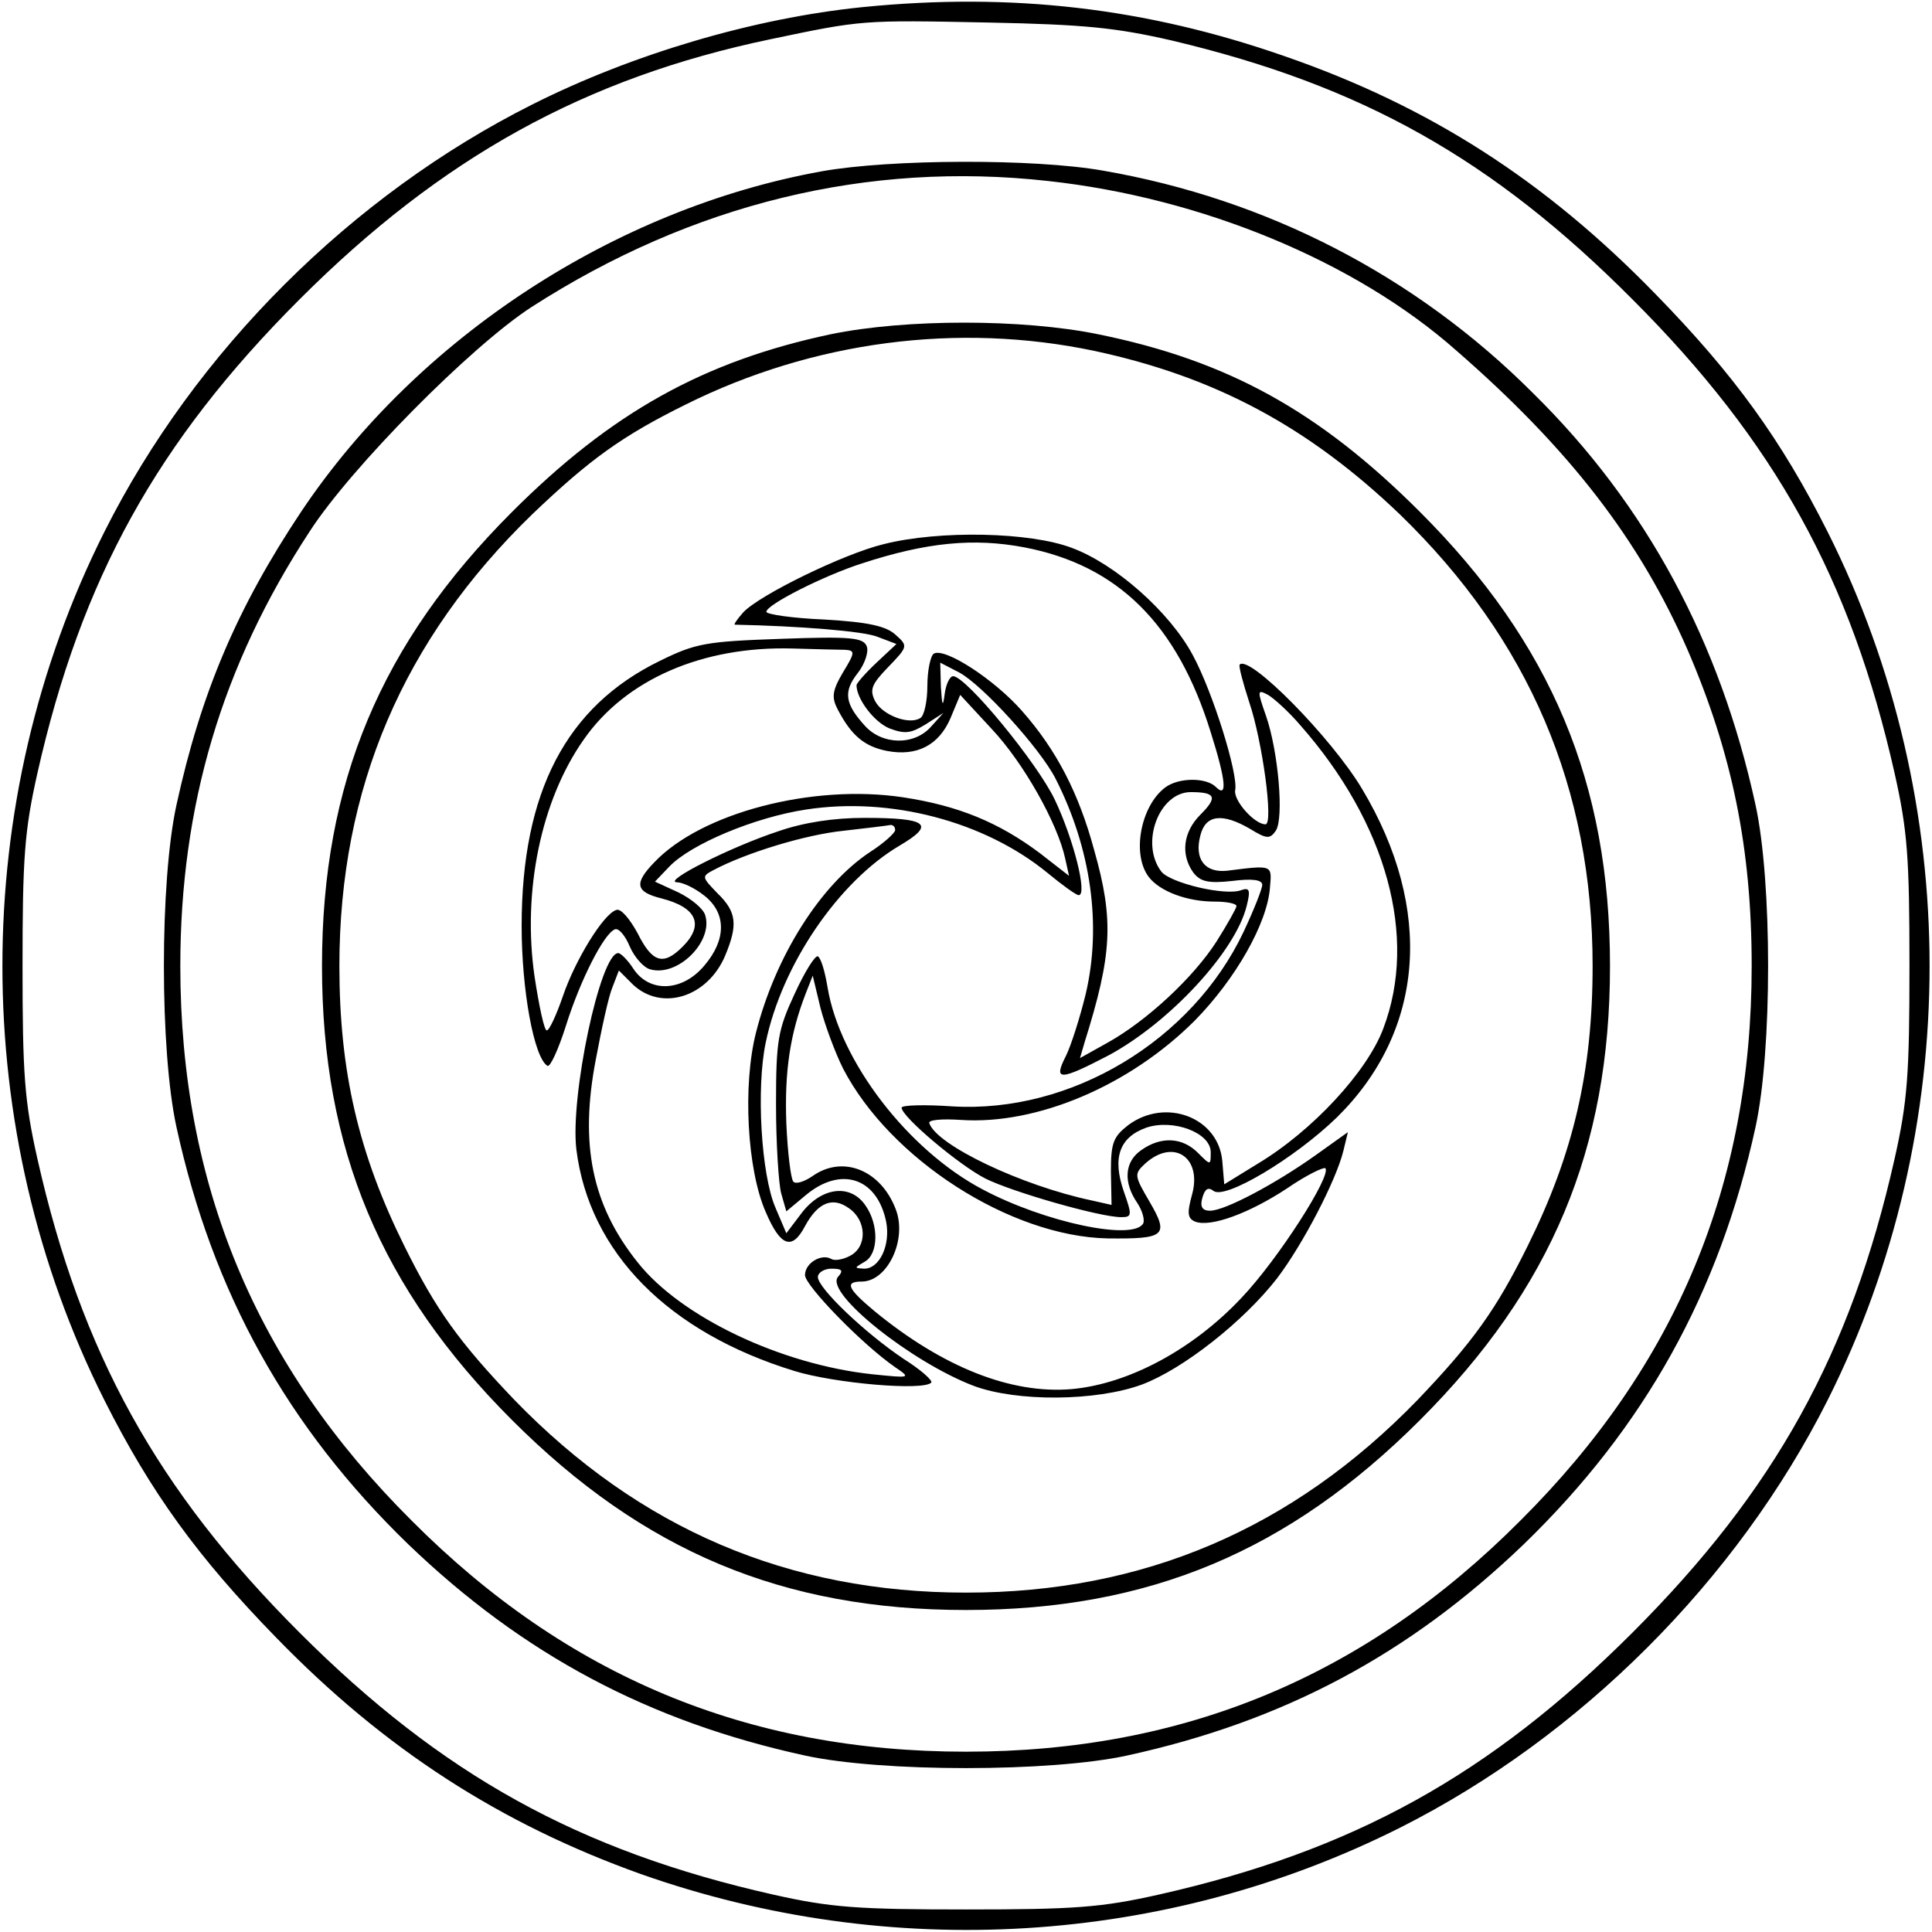 <svg preserveAspectRatio="xMidYMid meet" viewBox="0 0 300 300" height="300pt" width="300pt" xmlns="http://www.w3.org/2000/svg" version="1.0">
<g stroke="none" fill="#000000" transform="translate(0,300) scale(0.1,-0.1)">
<path d="M1340 2989 c-169 -17 -358 -73 -513 -151 -281 -141 -524 -383 -665
-664 -211 -420 -211 -928 0 -1348 72 -143 145 -244 267 -369 168 -173 348
-289 566 -367 388 -137 815 -111 1179 72 280 141 523 384 664 664 211 420 211
928 0 1348 -72 143 -145 244 -267 369 -171 176 -351 292 -577 370 -215 75
-423 99 -654 76z m480 -52 c295 -70 498 -184 715 -402 221 -221 339 -434 407
-736 20 -89 23 -131 23 -299 0 -168 -3 -210 -23 -299 -68 -302 -186 -515 -407
-736 -221 -221 -434 -339 -736 -407 -89 -20 -131 -23 -299 -23 -168 0 -210 3
-299 23 -302 68 -515 186 -736 407 -221 221 -339 434 -407 736 -20 89 -23 131
-23 299 0 168 3 210 23 299 68 302 186 515 407 736 221 221 444 344 731 404
143 30 142 30 339 26 149 -3 198 -8 285 -28z"></path>
<path d="M1276 2734 c-321 -58 -627 -258 -808 -528 -100 -150 -156 -282 -194
-456 -26 -119 -26 -381 0 -500 56 -257 172 -466 360 -648 178 -171 373 -275
616 -328 119 -26 381 -26 500 0 243 53 438 157 616 328 188 182 304 391 360
648 26 119 26 381 0 500 -55 253 -169 466 -346 640 -182 182 -413 301 -667
345 -107 19 -331 18 -437 -1z m351 -15 c239 -26 478 -125 634 -263 177 -154
285 -295 359 -464 70 -162 100 -310 100 -492 0 -339 -117 -620 -359 -861 -241
-242 -522 -359 -861 -359 -339 0 -620 117 -861 359 -242 241 -359 522 -359
861 0 248 64 466 201 675 64 99 250 287 344 348 250 161 523 227 802 196z"></path>
<path d="M1290 2481 c-198 -42 -341 -122 -495 -276 -204 -204 -295 -421 -295
-705 0 -284 91 -501 295 -705 204 -204 421 -295 705 -295 284 0 501 91 705
295 204 204 295 421 295 705 0 284 -91 501 -295 705 -156 156 -298 235 -500
276 -117 24 -299 24 -415 0z m410 -26 c186 -40 331 -117 474 -254 200 -194
299 -425 299 -701 0 -164 -30 -292 -101 -435 -49 -99 -85 -149 -171 -239 -194
-200 -425 -299 -701 -299 -276 0 -507 99 -701 299 -86 90 -122 140 -171 239
-71 143 -101 271 -101 435 0 276 99 507 299 701 90 86 140 122 239 171 197 98
422 128 635 83z"></path>
<path d="M1372 2155 c-62 -15 -193 -79 -218 -106 -9 -10 -15 -19 -13 -19 98
-2 201 -10 222 -19 l29 -11 -31 -29 c-17 -16 -31 -32 -31 -35 0 -21 27 -57 51
-67 24 -9 33 -8 56 6 l28 18 -19 -21 c-26 -30 -76 -29 -103 1 -31 34 -34 53
-11 82 11 14 17 33 14 41 -5 14 -24 16 -134 12 -116 -4 -132 -7 -187 -34 -146
-71 -215 -204 -215 -412 0 -99 19 -204 40 -217 4 -3 17 25 29 63 22 70 59 143
76 149 6 2 16 -10 23 -27 7 -16 21 -32 31 -35 43 -13 99 43 86 84 -3 10 -21
25 -41 35 l-37 17 22 23 c33 35 133 77 213 89 130 20 276 -18 374 -98 23 -19
45 -35 49 -35 14 0 -8 87 -37 148 -27 57 -138 192 -158 192 -5 0 -11 -12 -13
-27 -3 -22 -4 -20 -6 10 l-1 38 29 -15 c36 -19 126 -118 150 -165 55 -108 72
-227 47 -334 -9 -37 -23 -81 -31 -97 -20 -39 -9 -38 66 1 95 51 198 162 215
233 6 24 4 28 -8 24 -24 -10 -112 11 -125 29 -33 44 -3 123 46 123 39 0 42 -8
15 -35 -27 -27 -31 -62 -11 -90 11 -14 23 -17 60 -13 31 4 47 2 47 -6 0 -6
-13 -39 -29 -73 -80 -169 -268 -282 -452 -271 -43 3 -79 2 -79 -2 0 -14 89
-89 130 -110 42 -21 178 -60 211 -60 17 0 17 3 4 40 -18 52 -7 84 35 99 42 14
100 -8 100 -38 0 -21 0 -21 -20 -1 -24 24 -57 26 -88 4 -26 -18 -28 -50 -6
-82 8 -12 12 -27 9 -32 -16 -27 -153 2 -249 53 -116 61 -222 199 -241 314 -4
24 -10 45 -15 48 -4 2 -20 -23 -36 -58 -26 -56 -29 -72 -29 -172 0 -60 4 -123
8 -138 l8 -28 30 25 c55 46 111 27 125 -41 7 -36 -10 -73 -34 -73 -16 1 -16 1
1 11 21 12 22 57 1 87 -23 34 -67 29 -98 -10 l-25 -33 -17 40 c-22 51 -30 185
-15 256 25 121 113 250 208 306 56 33 44 43 -55 43 -47 0 -94 -7 -134 -21 -73
-24 -180 -78 -157 -79 9 0 28 -9 43 -21 34 -27 34 -68 0 -108 -34 -41 -85 -43
-110 -6 -9 14 -20 25 -24 25 -28 0 -75 -223 -65 -305 20 -160 143 -284 339
-344 62 -19 199 -31 212 -18 3 3 -16 20 -43 37 -61 41 -133 110 -133 127 0 7
10 13 21 13 17 0 19 -3 10 -13 -20 -25 114 -132 211 -169 67 -25 190 -24 261
2 64 24 158 98 210 165 41 54 92 153 103 198 l7 29 -49 -35 c-63 -45 -142 -87
-165 -87 -12 0 -16 6 -12 20 4 14 9 17 17 11 17 -15 126 50 192 114 136 134
151 323 39 510 -47 79 -175 209 -190 193 -2 -2 5 -28 15 -59 20 -59 38 -189
25 -189 -17 0 -50 37 -47 53 5 25 -35 153 -66 210 -36 67 -120 141 -187 166
-65 25 -206 28 -293 6z m219 -5 c145 -28 237 -119 289 -287 24 -76 26 -103 8
-85 -15 15 -58 15 -79 -1 -38 -29 -52 -104 -25 -139 17 -22 59 -38 102 -38 19
0 34 -3 34 -7 0 -3 -14 -28 -31 -55 -36 -56 -108 -123 -169 -157 l-43 -24 7
24 c43 137 46 190 15 299 -24 89 -59 156 -112 216 -43 49 -120 99 -137 89 -5
-3 -10 -26 -10 -50 0 -24 -5 -47 -11 -50 -17 -11 -58 4 -70 26 -9 18 -6 26 20
53 31 32 31 33 12 50 -15 14 -43 20 -111 24 -49 2 -90 8 -90 12 0 11 89 56
148 75 101 33 174 40 253 25z m-279 -159 c16 -1 16 -4 -3 -35 -17 -29 -18 -39
-8 -58 21 -40 41 -57 76 -64 47 -9 81 9 99 51 l15 36 49 -53 c49 -52 102 -146
114 -201 l6 -27 -45 35 c-64 48 -127 74 -213 87 -140 21 -313 -24 -386 -101
-32 -33 -29 -46 11 -56 55 -14 67 -41 33 -75 -30 -30 -47 -25 -70 21 -12 22
-26 39 -33 36 -20 -6 -64 -78 -83 -134 -10 -29 -21 -53 -25 -53 -4 0 -12 38
-19 84 -19 132 10 273 76 367 65 94 185 146 325 142 35 -1 72 -2 81 -2z m707
-117 c134 -152 183 -329 129 -471 -25 -67 -110 -159 -195 -210 l-52 -32 -3 36
c-6 68 -88 99 -146 56 -23 -18 -27 -27 -27 -72 l1 -52 -31 7 c-109 23 -241 86
-252 120 -2 5 19 7 49 5 118 -8 262 53 363 154 63 64 113 151 117 207 3 35 5
35 -66 26 -35 -4 -52 18 -42 55 8 32 34 35 77 10 26 -16 31 -16 40 -3 13 19 4
123 -15 178 -14 40 -14 42 3 33 10 -6 33 -27 50 -47z m-629 -163 c0 -4 -17
-20 -39 -34 -77 -51 -147 -162 -177 -280 -21 -82 -14 -213 15 -279 23 -54 41
-60 61 -22 20 37 43 46 68 28 28 -19 29 -60 2 -74 -11 -6 -24 -8 -29 -5 -15 9
-41 -6 -41 -25 0 -16 88 -107 140 -143 25 -17 24 -17 -35 -11 -142 15 -298 89
-365 174 -71 89 -90 183 -65 314 9 48 20 99 26 113 l10 26 22 -22 c45 -42 116
-19 143 45 20 48 18 68 -12 97 -24 25 -25 26 -6 36 51 27 143 55 202 61 36 4
68 8 73 9 4 0 7 -3 7 -8z m-81 -370 c73 -141 260 -261 411 -264 89 -1 96 4 65
57 -24 41 -24 43 -7 59 44 40 89 10 73 -48 -8 -29 -7 -37 5 -42 24 -9 84 13
143 52 29 20 56 33 59 31 10 -11 -73 -141 -130 -201 -75 -80 -175 -134 -264
-142 -94 -8 -200 34 -306 121 -42 35 -47 46 -20 46 40 0 71 65 53 112 -23 61
-82 85 -129 52 -13 -9 -26 -13 -30 -9 -4 4 -9 45 -11 91 -3 81 6 139 30 201
l11 28 12 -50 c7 -27 23 -70 35 -94z"></path>
</g>
</svg>
